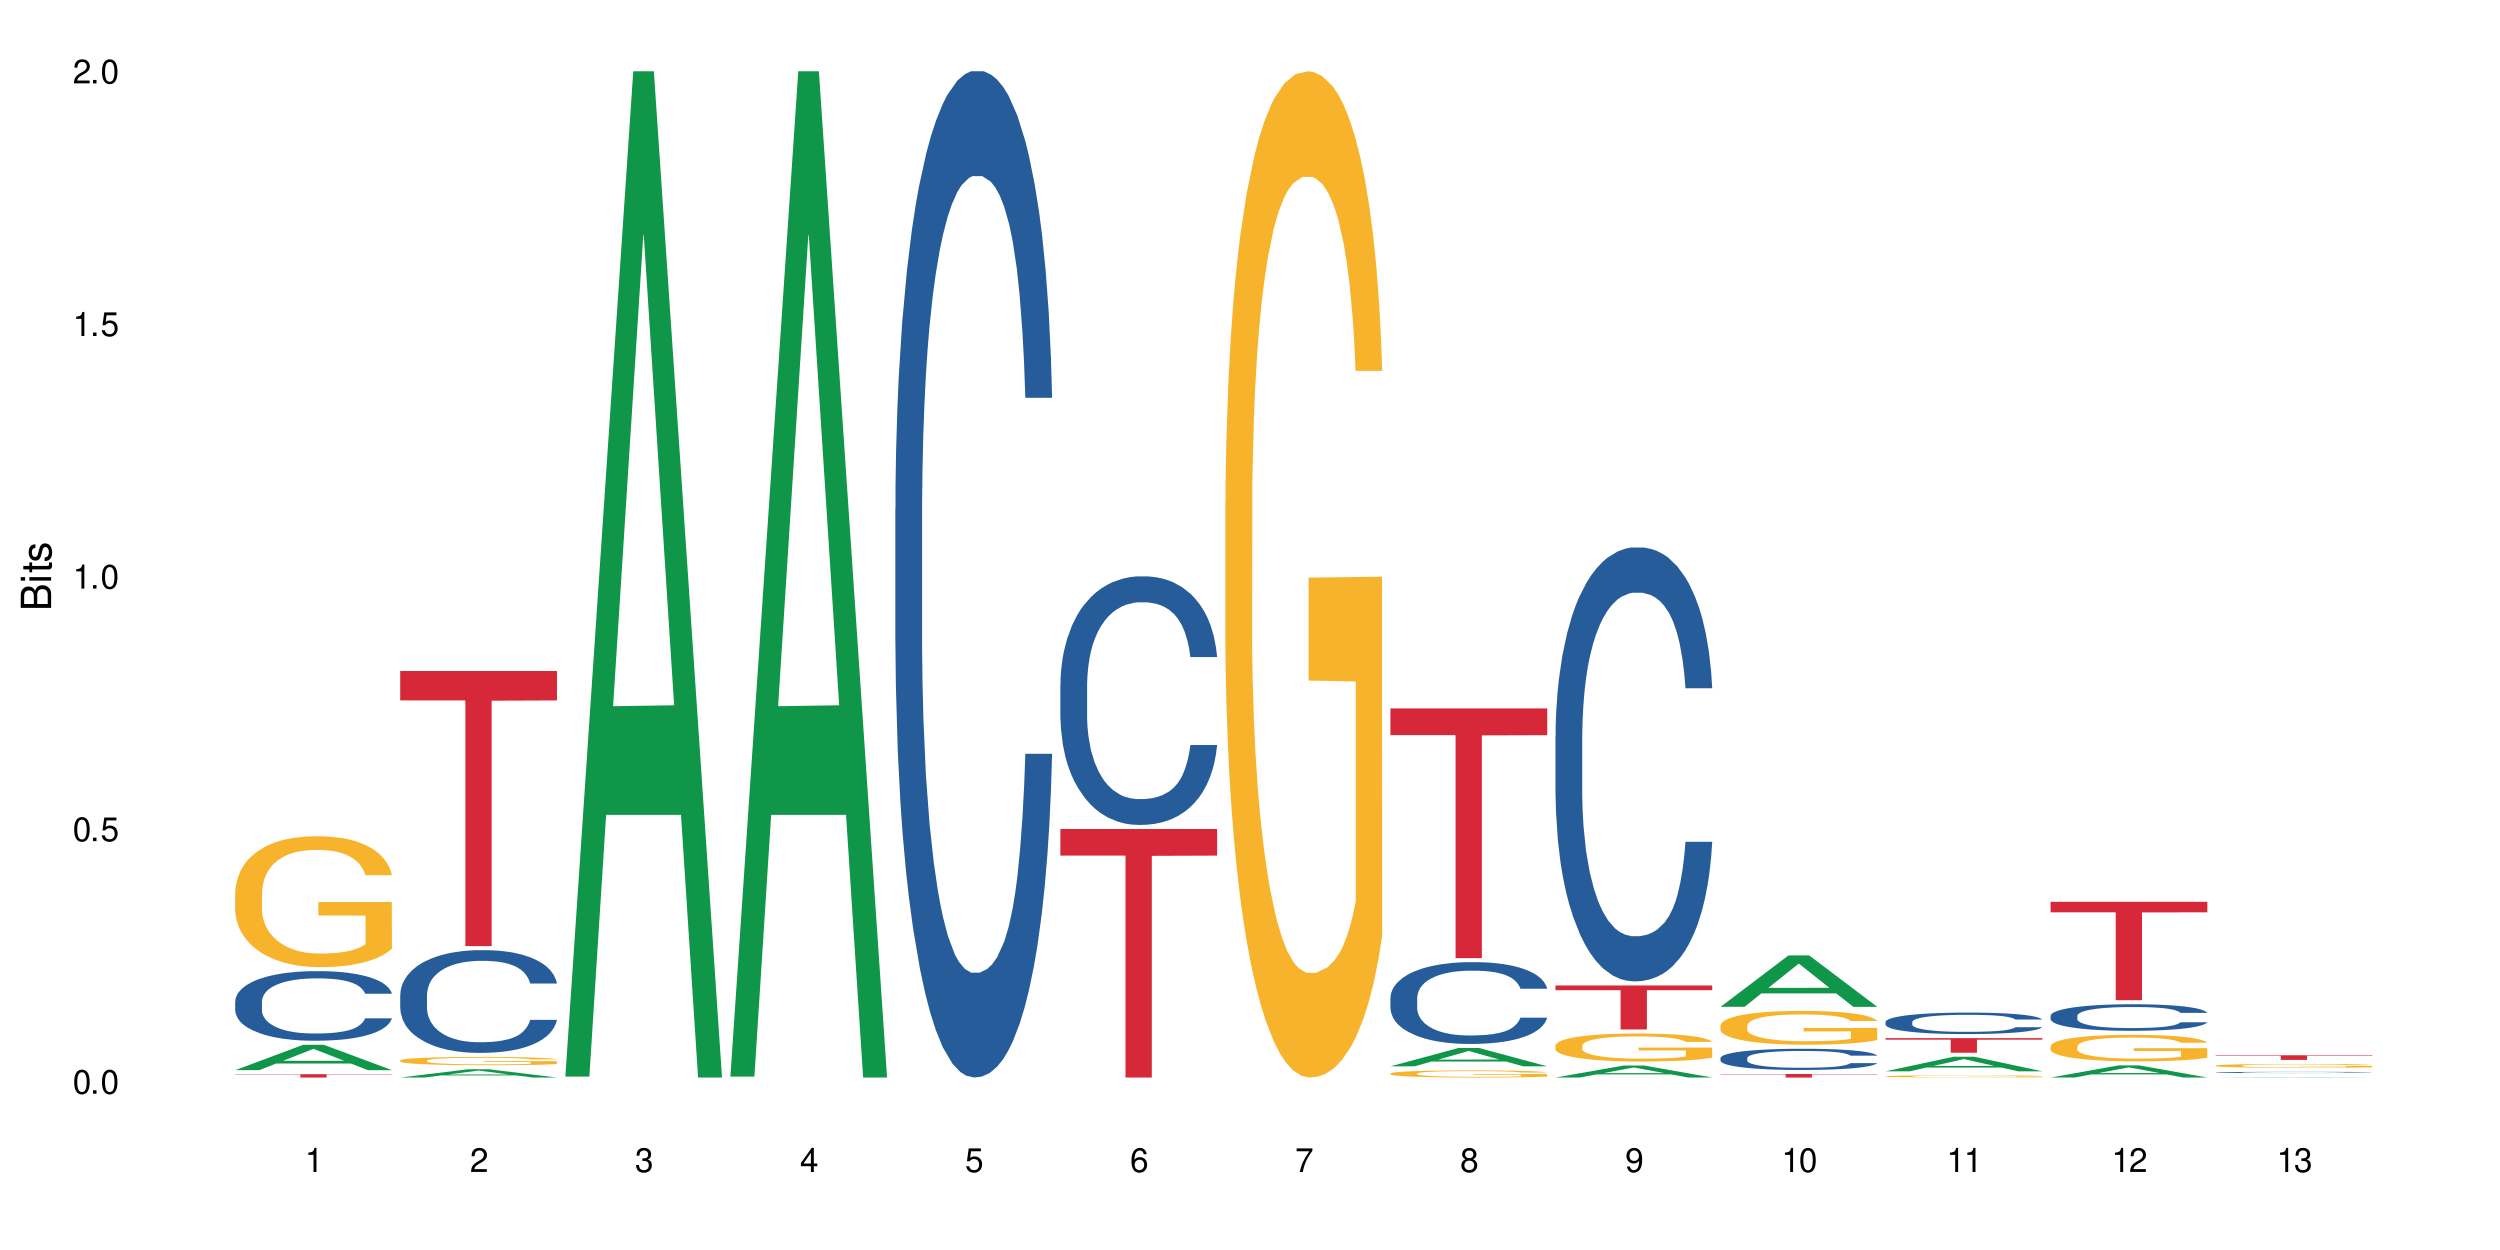 <?xml version="1.0" encoding="UTF-8"?>
<svg xmlns="http://www.w3.org/2000/svg" xmlns:xlink="http://www.w3.org/1999/xlink" width="720" height="360" viewBox="0 0 720 360">
<defs>
<g>
<g id="glyph-0-0">
</g>
<g id="glyph-0-1">
<path d="M 2.641 -6.938 C 2 -6.938 1.422 -6.656 1.078 -6.172 C 0.641 -5.562 0.406 -4.641 0.406 -3.359 C 0.406 -1.016 1.188 0.219 2.641 0.219 C 4.078 0.219 4.859 -1.016 4.859 -3.297 C 4.859 -4.641 4.656 -5.547 4.203 -6.172 C 3.844 -6.656 3.281 -6.938 2.641 -6.938 Z M 2.641 -6.188 C 3.547 -6.188 4 -5.25 4 -3.375 C 4 -1.406 3.562 -0.484 2.625 -0.484 C 1.734 -0.484 1.281 -1.438 1.281 -3.344 C 1.281 -5.25 1.734 -6.188 2.641 -6.188 Z M 2.641 -6.188 "/>
</g>
<g id="glyph-0-2">
<path d="M 1.828 -1 L 0.828 -1 L 0.828 0 L 1.828 0 Z M 1.828 -1 "/>
</g>
<g id="glyph-0-3">
<path d="M 4.562 -6.797 L 1.062 -6.797 L 0.547 -3.094 L 1.328 -3.094 C 1.719 -3.562 2.047 -3.734 2.578 -3.734 C 3.484 -3.734 4.062 -3.109 4.062 -2.094 C 4.062 -1.125 3.484 -0.531 2.578 -0.531 C 1.828 -0.531 1.375 -0.906 1.188 -1.672 L 0.328 -1.672 C 0.453 -1.109 0.547 -0.844 0.75 -0.594 C 1.125 -0.078 1.828 0.219 2.594 0.219 C 3.969 0.219 4.922 -0.781 4.922 -2.219 C 4.922 -3.562 4.031 -4.484 2.719 -4.484 C 2.25 -4.484 1.859 -4.359 1.469 -4.062 L 1.734 -5.969 L 4.562 -5.969 Z M 4.562 -6.797 "/>
</g>
<g id="glyph-0-4">
<path d="M 2.484 -4.938 L 2.484 0 L 3.328 0 L 3.328 -6.938 L 2.766 -6.938 C 2.469 -5.875 2.281 -5.734 0.984 -5.562 L 0.984 -4.938 Z M 2.484 -4.938 "/>
</g>
<g id="glyph-0-5">
<path d="M 4.859 -0.828 L 1.281 -0.828 C 1.359 -1.406 1.672 -1.781 2.5 -2.281 L 3.469 -2.828 C 4.406 -3.344 4.906 -4.062 4.906 -4.906 C 4.906 -5.484 4.672 -6.031 4.266 -6.406 C 3.859 -6.766 3.375 -6.938 2.719 -6.938 C 1.859 -6.938 1.219 -6.625 0.844 -6.031 C 0.609 -5.672 0.5 -5.234 0.484 -4.531 L 1.328 -4.531 C 1.359 -5.016 1.406 -5.281 1.531 -5.516 C 1.75 -5.938 2.188 -6.203 2.703 -6.203 C 3.469 -6.203 4.031 -5.641 4.031 -4.891 C 4.031 -4.344 3.719 -3.859 3.125 -3.516 L 2.234 -3 C 0.812 -2.172 0.406 -1.531 0.328 -0.016 L 4.859 -0.016 Z M 4.859 -0.828 "/>
</g>
<g id="glyph-0-6">
<path d="M 2.125 -3.188 L 2.578 -3.188 C 3.5 -3.188 3.984 -2.766 3.984 -1.922 C 3.984 -1.062 3.469 -0.531 2.594 -0.531 C 1.656 -0.531 1.203 -1 1.156 -2.016 L 0.312 -2.016 C 0.344 -1.453 0.438 -1.094 0.609 -0.781 C 0.953 -0.109 1.625 0.219 2.547 0.219 C 3.953 0.219 4.859 -0.625 4.859 -1.938 C 4.859 -2.828 4.516 -3.297 3.703 -3.594 C 4.344 -3.844 4.656 -4.328 4.656 -5.031 C 4.656 -6.219 3.875 -6.938 2.578 -6.938 C 1.203 -6.938 0.484 -6.172 0.453 -4.703 L 1.297 -4.703 C 1.312 -5.125 1.344 -5.359 1.453 -5.578 C 1.641 -5.969 2.062 -6.203 2.594 -6.203 C 3.344 -6.203 3.797 -5.75 3.797 -5 C 3.797 -4.516 3.609 -4.219 3.25 -4.047 C 3.016 -3.953 2.703 -3.922 2.125 -3.906 Z M 2.125 -3.188 "/>
</g>
<g id="glyph-0-7">
<path d="M 3.141 -1.672 L 3.141 0 L 3.984 0 L 3.984 -1.672 L 4.984 -1.672 L 4.984 -2.438 L 3.984 -2.438 L 3.984 -6.938 L 3.359 -6.938 L 0.266 -2.578 L 0.266 -1.672 Z M 3.141 -2.438 L 1 -2.438 L 3.141 -5.5 Z M 3.141 -2.438 "/>
</g>
<g id="glyph-0-8">
<path d="M 4.781 -5.125 C 4.609 -6.266 3.891 -6.938 2.844 -6.938 C 2.094 -6.938 1.422 -6.578 1.031 -5.953 C 0.594 -5.266 0.406 -4.422 0.406 -3.172 C 0.406 -2 0.578 -1.25 0.984 -0.641 C 1.359 -0.078 1.953 0.219 2.703 0.219 C 3.984 0.219 4.922 -0.75 4.922 -2.094 C 4.922 -3.375 4.062 -4.281 2.844 -4.281 C 2.172 -4.281 1.641 -4.031 1.281 -3.516 C 1.281 -5.234 1.828 -6.188 2.797 -6.188 C 3.391 -6.188 3.797 -5.797 3.938 -5.125 Z M 2.734 -3.531 C 3.547 -3.531 4.062 -2.953 4.062 -2.031 C 4.062 -1.156 3.484 -0.531 2.703 -0.531 C 1.922 -0.531 1.328 -1.188 1.328 -2.078 C 1.328 -2.938 1.906 -3.531 2.734 -3.531 Z M 2.734 -3.531 "/>
</g>
<g id="glyph-0-9">
<path d="M 4.984 -6.797 L 0.438 -6.797 L 0.438 -5.969 L 4.109 -5.969 C 2.5 -3.656 1.828 -2.234 1.328 0 L 2.219 0 C 2.594 -2.172 3.453 -4.047 4.984 -6.094 Z M 4.984 -6.797 "/>
</g>
<g id="glyph-0-10">
<path d="M 3.75 -3.656 C 4.469 -4.094 4.688 -4.438 4.688 -5.078 C 4.688 -6.172 3.844 -6.938 2.641 -6.938 C 1.438 -6.938 0.594 -6.172 0.594 -5.094 C 0.594 -4.438 0.812 -4.094 1.516 -3.656 C 0.734 -3.266 0.359 -2.703 0.359 -1.922 C 0.359 -0.656 1.281 0.219 2.641 0.219 C 3.984 0.219 4.922 -0.656 4.922 -1.922 C 4.922 -2.703 4.531 -3.266 3.75 -3.656 Z M 2.641 -6.188 C 3.359 -6.188 3.812 -5.75 3.812 -5.062 C 3.812 -4.406 3.344 -3.984 2.641 -3.984 C 1.922 -3.984 1.453 -4.406 1.453 -5.078 C 1.453 -5.75 1.922 -6.188 2.641 -6.188 Z M 2.641 -3.266 C 3.484 -3.266 4.062 -2.719 4.062 -1.906 C 4.062 -1.078 3.484 -0.531 2.625 -0.531 C 1.797 -0.531 1.219 -1.094 1.219 -1.906 C 1.219 -2.719 1.781 -3.266 2.641 -3.266 Z M 2.641 -3.266 "/>
</g>
<g id="glyph-0-11">
<path d="M 0.516 -1.578 C 0.672 -0.453 1.406 0.219 2.438 0.219 C 3.188 0.219 3.859 -0.141 4.266 -0.766 C 4.688 -1.453 4.891 -2.297 4.891 -3.547 C 4.891 -4.719 4.703 -5.453 4.312 -6.078 C 3.938 -6.641 3.344 -6.938 2.594 -6.938 C 1.297 -6.938 0.359 -5.969 0.359 -4.625 C 0.359 -3.344 1.234 -2.453 2.453 -2.453 C 3.094 -2.453 3.578 -2.672 4.016 -3.203 C 4 -1.484 3.469 -0.531 2.5 -0.531 C 1.906 -0.531 1.484 -0.906 1.359 -1.578 Z M 2.578 -6.203 C 3.375 -6.203 3.969 -5.531 3.969 -4.641 C 3.969 -3.797 3.391 -3.188 2.547 -3.188 C 1.734 -3.188 1.234 -3.766 1.234 -4.688 C 1.234 -5.562 1.797 -6.203 2.578 -6.203 Z M 2.578 -6.203 "/>
</g>
<g id="glyph-1-0">
</g>
<g id="glyph-1-1">
<path d="M 0 -0.953 L 0 -4.891 C 0 -5.719 -0.234 -6.344 -0.734 -6.797 C -1.188 -7.234 -1.812 -7.469 -2.5 -7.469 C -3.547 -7.469 -4.188 -7 -4.625 -5.875 C -4.984 -6.688 -5.625 -7.094 -6.531 -7.094 C -7.172 -7.094 -7.734 -6.859 -8.141 -6.391 C -8.562 -5.922 -8.75 -5.344 -8.75 -4.5 L -8.75 -0.953 Z M -4.984 -2.062 L -7.766 -2.062 L -7.766 -4.219 C -7.766 -4.844 -7.688 -5.203 -7.453 -5.5 C -7.219 -5.812 -6.859 -5.969 -6.375 -5.969 C -5.891 -5.969 -5.531 -5.812 -5.297 -5.5 C -5.062 -5.203 -4.984 -4.844 -4.984 -4.219 Z M -0.984 -2.062 L -4 -2.062 L -4 -4.781 C -4 -5.766 -3.438 -6.359 -2.484 -6.359 C -1.547 -6.359 -0.984 -5.766 -0.984 -4.781 Z M -0.984 -2.062 "/>
</g>
<g id="glyph-1-2">
<path d="M -6.281 -1.797 L -6.281 -0.797 L 0 -0.797 L 0 -1.797 Z M -8.75 -1.797 L -8.75 -0.797 L -7.484 -0.797 L -7.484 -1.797 Z M -8.75 -1.797 "/>
</g>
<g id="glyph-1-3">
<path d="M -6.281 -3.047 L -6.281 -2.016 L -8.016 -2.016 L -8.016 -1.016 L -6.281 -1.016 L -6.281 -0.172 L -5.469 -0.172 L -5.469 -1.016 L -0.719 -1.016 C -0.078 -1.016 0.281 -1.453 0.281 -2.234 C 0.281 -2.5 0.25 -2.719 0.188 -3.047 L -0.641 -3.047 C -0.609 -2.906 -0.594 -2.766 -0.594 -2.562 C -0.594 -2.141 -0.719 -2.016 -1.156 -2.016 L -5.469 -2.016 L -5.469 -3.047 Z M -6.281 -3.047 "/>
</g>
<g id="glyph-1-4">
<path d="M -4.531 -5.25 C -5.766 -5.25 -6.469 -4.422 -6.469 -2.969 C -6.469 -1.516 -5.719 -0.562 -4.547 -0.562 C -3.562 -0.562 -3.094 -1.062 -2.734 -2.562 L -2.516 -3.484 C -2.344 -4.188 -2.094 -4.469 -1.641 -4.469 C -1.047 -4.469 -0.641 -3.875 -0.641 -3 C -0.641 -2.453 -0.797 -2 -1.062 -1.75 C -1.25 -1.594 -1.422 -1.531 -1.875 -1.469 L -1.875 -0.406 C -0.422 -0.453 0.281 -1.266 0.281 -2.922 C 0.281 -4.5 -0.5 -5.516 -1.719 -5.516 C -2.656 -5.516 -3.172 -4.984 -3.469 -3.734 L -3.703 -2.766 C -3.891 -1.953 -4.156 -1.609 -4.594 -1.609 C -5.188 -1.609 -5.547 -2.125 -5.547 -2.938 C -5.547 -3.75 -5.203 -4.172 -4.531 -4.203 Z M -4.531 -5.25 "/>
</g>
</g>
</defs>
<rect x="-72" y="-36" width="864" height="432" fill="rgb(100%, 100%, 100%)" fill-opacity="1"/>
<path fill-rule="nonzero" fill="rgb(6.275%, 58.824%, 28.235%)" fill-opacity="1" d="M 67.73 308.207 L 67.777 308.199 L 87.316 300.898 L 93.25 300.898 L 112.883 308.211 L 105.984 308.211 L 101.066 306.305 L 79.5 306.305 L 74.676 308.207 L 67.73 308.207 L 81.574 305.512 L 99.086 305.508 L 90.355 302.094 L 90.258 302.086 L 90.164 302.105 L 81.527 305.508 L 81.574 305.512 Z M 67.73 308.207 "/>
<path fill-rule="nonzero" fill="rgb(14.51%, 36.078%, 60%)" fill-opacity="1" d="M 67.73 288.414 L 67.785 288.398 L 67.785 287.957 L 67.953 287.262 L 68.336 286.383 L 68.723 285.777 L 69.715 284.699 L 71.09 283.652 L 72.523 282.848 L 73.566 282.371 L 74.504 282.004 L 76.652 281.328 L 78.027 280.98 L 79.516 280.668 L 81.332 280.359 L 82.652 280.176 L 85.629 279.883 L 87.828 279.754 L 89.535 279.699 L 93.227 279.699 L 95.43 279.77 L 97.027 279.863 L 98.789 280.008 L 100.273 280.176 L 102.863 280.578 L 105.176 281.09 L 106.223 281.383 L 107.875 281.949 L 109.141 282.5 L 110.02 282.977 L 111.012 283.652 L 111.895 284.477 L 112.555 285.41 L 112.883 286.199 L 105.176 286.199 L 104.789 285.469 L 104.348 284.898 L 103.523 284.148 L 102.699 283.617 L 101.543 283.086 L 100.496 282.738 L 99.062 282.391 L 97.797 282.172 L 96.477 282.004 L 95.207 281.895 L 92.785 281.785 L 89.977 281.785 L 88.93 281.824 L 86.785 281.969 L 85.629 282.098 L 83.977 282.355 L 82.82 282.59 L 81.441 282.957 L 80.508 283.27 L 79.352 283.746 L 78.523 284.168 L 77.586 284.77 L 77.035 285.23 L 76.543 285.742 L 76.102 286.348 L 75.77 286.988 L 75.551 287.664 L 75.441 288.324 L 75.441 291.164 L 75.551 291.82 L 75.824 292.59 L 76.543 293.707 L 77.586 294.68 L 78.801 295.449 L 79.957 295.996 L 80.617 296.254 L 81.496 296.547 L 82.875 296.914 L 84.855 297.277 L 86.012 297.426 L 87.773 297.57 L 89.594 297.645 L 92.016 297.645 L 94.164 297.57 L 95.594 297.48 L 97.082 297.336 L 99.117 297.023 L 100.383 296.73 L 101.484 296.383 L 102.312 296.035 L 102.863 295.742 L 103.688 295.172 L 104.348 294.551 L 104.844 293.91 L 105.176 293.285 L 112.883 293.285 L 112.555 294.02 L 112.059 294.734 L 111.562 295.266 L 110.793 295.906 L 109.91 296.473 L 108.645 297.113 L 107.598 297.535 L 106.223 297.992 L 104.957 298.34 L 103.578 298.652 L 101.543 299.02 L 100.219 299.203 L 98.789 299.367 L 97.082 299.512 L 94.934 299.641 L 92.621 299.715 L 90.473 299.734 L 88.16 299.695 L 86.453 299.625 L 84.195 299.457 L 81.387 299.129 L 79.352 298.781 L 77.754 298.434 L 76.375 298.066 L 74.836 297.57 L 72.852 296.766 L 71.641 296.145 L 70.816 295.629 L 69.879 294.918 L 69.219 294.277 L 68.445 293.25 L 67.895 291.949 L 67.73 290.941 Z M 67.73 288.414 "/>
<path fill-rule="nonzero" fill="rgb(96.863%, 70.196%, 16.863%)" fill-opacity="1" d="M 67.73 256.98 L 67.785 256.945 L 67.785 256.258 L 68.008 254.707 L 68.559 252.574 L 69.273 250.816 L 70.043 249.441 L 70.539 248.719 L 71.367 247.684 L 72.082 246.93 L 73.898 245.379 L 76.211 243.934 L 77.477 243.312 L 78.91 242.727 L 80.945 242.074 L 81.883 241.832 L 84.746 241.281 L 87.996 240.938 L 91.574 240.832 L 93.227 240.867 L 95.484 241.008 L 98.566 241.383 L 100.328 241.73 L 101.707 242.074 L 103.137 242.52 L 104.898 243.211 L 106.551 244.035 L 107.875 244.863 L 109.195 245.895 L 110.297 246.996 L 111.234 248.203 L 112.059 249.648 L 112.555 250.852 L 112.883 252.059 L 105.23 252.059 L 104.789 250.852 L 104.293 249.922 L 103.469 248.785 L 102.641 247.961 L 101.816 247.305 L 100.273 246.41 L 98.953 245.859 L 97.301 245.379 L 95.703 245.07 L 93.887 244.863 L 92.785 244.793 L 89.867 244.793 L 87.223 245.035 L 85.684 245.309 L 84.582 245.586 L 83.039 246.102 L 82.102 246.516 L 81.551 246.789 L 79.902 247.855 L 78.801 248.82 L 78.195 249.477 L 77.422 250.508 L 76.871 251.438 L 76.266 252.816 L 75.938 253.848 L 75.496 256.188 L 75.441 262.387 L 75.605 263.695 L 75.938 265.105 L 76.375 266.348 L 77.035 267.656 L 77.699 268.652 L 78.855 269.996 L 79.844 270.891 L 80.617 271.477 L 82.102 272.406 L 82.707 272.715 L 84.141 273.336 L 85.629 273.816 L 87.445 274.23 L 88.82 274.438 L 91.023 274.609 L 93.832 274.609 L 97.137 274.402 L 99.227 274.129 L 100.66 273.852 L 101.598 273.609 L 102.754 273.23 L 103.578 272.887 L 104.348 272.508 L 105.285 271.922 L 105.285 263.695 L 91.684 263.66 L 91.684 259.805 L 112.828 259.77 L 112.883 273.23 L 111.727 274.16 L 110.297 275.059 L 108.918 275.746 L 107.488 276.332 L 105.449 276.984 L 103.797 277.398 L 101.266 277.879 L 98.953 278.191 L 96.531 278.398 L 94.383 278.5 L 91.852 278.535 L 89.594 278.465 L 87.168 278.258 L 85.242 277.984 L 83.48 277.641 L 81.719 277.191 L 79.516 276.469 L 78.082 275.883 L 76.598 275.16 L 75.109 274.301 L 73.789 273.371 L 72.906 272.648 L 72.027 271.82 L 71.09 270.789 L 70.207 269.617 L 69.547 268.551 L 68.941 267.344 L 68.5 266.207 L 68.062 264.66 L 67.84 263.418 L 67.73 262.352 Z M 67.73 256.98 "/>
<path fill-rule="nonzero" fill="rgb(83.922%, 15.686%, 22.353%)" fill-opacity="1" d="M 67.73 309.375 L 112.883 309.375 L 112.883 309.48 L 94.066 309.48 L 94.066 310.332 L 86.496 310.332 L 86.496 309.48 L 67.73 309.48 Z M 67.73 309.375 "/>
<path fill-rule="nonzero" fill="rgb(6.275%, 58.824%, 28.235%)" fill-opacity="1" d="M 115.262 310.332 L 115.309 310.328 L 134.848 307.949 L 140.781 307.949 L 160.414 310.332 L 153.516 310.332 L 148.598 309.711 L 127.031 309.711 L 122.207 310.332 L 115.262 310.332 L 129.105 309.453 L 146.617 309.449 L 137.887 308.34 L 137.789 308.336 L 137.691 308.344 L 129.059 309.449 L 129.105 309.453 Z M 115.262 310.332 "/>
<path fill-rule="nonzero" fill="rgb(14.51%, 36.078%, 60%)" fill-opacity="1" d="M 115.262 286.527 L 115.316 286.5 L 115.316 285.852 L 115.48 284.824 L 115.867 283.523 L 116.254 282.633 L 117.242 281.035 L 118.621 279.496 L 120.051 278.305 L 121.098 277.602 L 122.035 277.062 L 124.184 276.062 L 125.559 275.547 L 127.047 275.09 L 128.863 274.629 L 130.184 274.359 L 133.156 273.926 L 135.359 273.734 L 137.066 273.656 L 140.758 273.656 L 142.961 273.762 L 144.555 273.898 L 146.316 274.113 L 147.805 274.359 L 150.395 274.953 L 152.707 275.711 L 153.75 276.141 L 155.402 276.98 L 156.672 277.793 L 157.551 278.496 L 158.543 279.496 L 159.422 280.711 L 160.086 282.09 L 160.414 283.254 L 152.707 283.254 L 152.32 282.172 L 151.879 281.336 L 151.055 280.227 L 150.227 279.441 L 149.07 278.656 L 148.023 278.145 L 146.594 277.629 L 145.328 277.305 L 144.004 277.062 L 142.738 276.898 L 140.316 276.738 L 137.508 276.738 L 136.461 276.793 L 134.312 277.008 L 133.156 277.195 L 131.504 277.574 L 130.348 277.926 L 128.973 278.469 L 128.035 278.926 L 126.879 279.629 L 126.055 280.254 L 125.117 281.145 L 124.566 281.82 L 124.07 282.578 L 123.633 283.469 L 123.301 284.418 L 123.082 285.418 L 122.969 286.391 L 122.969 290.582 L 123.082 291.555 L 123.355 292.691 L 124.07 294.34 L 125.117 295.773 L 126.328 296.91 L 127.484 297.723 L 128.145 298.098 L 129.027 298.531 L 130.402 299.074 L 132.387 299.613 L 133.543 299.828 L 135.305 300.047 L 137.121 300.156 L 139.547 300.156 L 141.691 300.047 L 143.125 299.91 L 144.609 299.695 L 146.648 299.234 L 147.914 298.801 L 149.016 298.289 L 149.844 297.773 L 150.395 297.344 L 151.219 296.504 L 151.879 295.586 L 152.375 294.637 L 152.707 293.719 L 160.414 293.719 L 160.086 294.801 L 159.59 295.855 L 159.094 296.641 L 158.324 297.586 L 157.441 298.426 L 156.176 299.371 L 155.129 299.992 L 153.75 300.668 L 152.484 301.184 L 151.109 301.641 L 149.07 302.184 L 147.75 302.453 L 146.316 302.695 L 144.609 302.914 L 142.465 303.102 L 140.152 303.211 L 138.004 303.238 L 135.691 303.184 L 133.984 303.074 L 131.727 302.832 L 128.918 302.344 L 126.879 301.832 L 125.281 301.316 L 123.906 300.777 L 122.363 300.047 L 120.383 298.855 L 119.172 297.938 L 118.344 297.18 L 117.41 296.125 L 116.746 295.18 L 115.977 293.664 L 115.426 291.746 L 115.262 290.258 Z M 115.262 286.527 "/>
<path fill-rule="nonzero" fill="rgb(96.863%, 70.196%, 16.863%)" fill-opacity="1" d="M 115.262 305.422 L 115.316 305.418 L 115.316 305.375 L 115.535 305.277 L 116.086 305.145 L 116.805 305.031 L 117.574 304.945 L 118.07 304.898 L 118.895 304.836 L 119.609 304.785 L 121.43 304.688 L 123.742 304.598 L 125.008 304.559 L 126.438 304.52 L 128.477 304.48 L 129.414 304.465 L 132.277 304.43 L 135.523 304.406 L 139.105 304.402 L 140.758 304.402 L 143.016 304.41 L 146.098 304.438 L 147.859 304.457 L 149.238 304.48 L 150.668 304.508 L 152.43 304.551 L 154.082 304.602 L 155.402 304.656 L 156.727 304.723 L 157.828 304.789 L 158.762 304.867 L 159.59 304.957 L 160.086 305.035 L 160.414 305.109 L 152.762 305.109 L 152.32 305.035 L 151.824 304.977 L 151 304.902 L 150.172 304.852 L 149.348 304.809 L 147.805 304.754 L 146.484 304.719 L 144.832 304.688 L 143.234 304.668 L 141.418 304.656 L 140.316 304.652 L 137.398 304.652 L 134.754 304.668 L 133.211 304.684 L 132.109 304.703 L 130.57 304.734 L 129.633 304.762 L 129.082 304.777 L 127.43 304.844 L 126.328 304.906 L 125.723 304.949 L 124.953 305.012 L 124.402 305.07 L 123.797 305.16 L 123.465 305.223 L 123.023 305.371 L 122.969 305.766 L 123.137 305.848 L 123.465 305.938 L 123.906 306.016 L 124.566 306.098 L 125.227 306.16 L 126.383 306.246 L 127.375 306.301 L 128.145 306.34 L 129.633 306.398 L 130.238 306.418 L 131.672 306.457 L 133.156 306.488 L 134.973 306.512 L 136.352 306.527 L 138.555 306.535 L 141.363 306.535 L 144.668 306.523 L 146.758 306.508 L 148.191 306.488 L 149.125 306.473 L 150.281 306.449 L 151.109 306.43 L 151.879 306.402 L 152.816 306.367 L 152.816 305.848 L 139.215 305.844 L 139.215 305.602 L 160.359 305.598 L 160.414 306.449 L 159.258 306.508 L 157.828 306.566 L 156.449 306.609 L 155.02 306.645 L 152.98 306.688 L 151.328 306.715 L 148.797 306.742 L 146.484 306.762 L 144.059 306.777 L 141.914 306.781 L 139.379 306.785 L 137.121 306.781 L 134.699 306.766 L 132.773 306.75 L 131.012 306.727 L 129.246 306.699 L 127.047 306.652 L 125.613 306.617 L 124.125 306.57 L 122.641 306.516 L 121.316 306.457 L 120.438 306.414 L 119.555 306.359 L 118.621 306.297 L 117.738 306.223 L 117.078 306.152 L 116.473 306.078 L 116.031 306.004 L 115.59 305.906 L 115.371 305.828 L 115.262 305.762 Z M 115.262 305.422 "/>
<path fill-rule="nonzero" fill="rgb(83.922%, 15.686%, 22.353%)" fill-opacity="1" d="M 115.262 193.242 L 160.414 193.242 L 160.414 201.723 L 141.598 201.801 L 141.598 272.492 L 134.023 272.492 L 134.023 201.875 L 133.914 201.723 L 115.262 201.723 Z M 115.262 193.242 "/>
<path fill-rule="nonzero" fill="rgb(6.275%, 58.824%, 28.235%)" fill-opacity="1" d="M 162.793 310.059 L 162.84 309.789 L 182.379 20.527 L 188.312 20.527 L 207.945 310.332 L 201.047 310.332 L 196.125 234.684 L 174.562 234.684 L 169.738 310.059 L 162.793 310.059 L 176.637 203.391 L 194.148 203.117 L 185.418 67.875 L 185.32 67.602 L 185.223 68.418 L 176.59 203.117 L 176.637 203.391 Z M 162.793 310.059 "/>
<path fill-rule="nonzero" fill="rgb(6.275%, 58.824%, 28.235%)" fill-opacity="1" d="M 210.32 310.059 L 210.371 309.789 L 229.906 20.527 L 235.84 20.527 L 255.477 310.332 L 248.578 310.332 L 243.656 234.684 L 222.094 234.684 L 217.27 310.059 L 210.32 310.059 L 224.168 203.391 L 241.68 203.117 L 232.945 67.875 L 232.852 67.602 L 232.754 68.418 L 224.117 203.117 L 224.168 203.391 Z M 210.32 310.059 "/>
<path fill-rule="nonzero" fill="rgb(14.51%, 36.078%, 60%)" fill-opacity="1" d="M 257.852 146.621 L 257.906 146.355 L 257.906 140 L 258.07 129.934 L 258.457 117.215 L 258.844 108.477 L 259.832 92.844 L 261.211 77.746 L 262.641 66.09 L 263.688 59.203 L 264.625 53.902 L 266.773 44.102 L 268.148 39.07 L 269.637 34.566 L 271.453 30.062 L 272.773 27.414 L 275.746 23.176 L 277.949 21.32 L 279.656 20.527 L 283.348 20.527 L 285.551 21.586 L 287.145 22.91 L 288.91 25.031 L 290.395 27.414 L 292.984 33.242 L 295.297 40.66 L 296.344 44.898 L 297.996 53.109 L 299.262 61.055 L 300.141 67.945 L 301.133 77.746 L 302.016 89.668 L 302.676 103.176 L 303.004 114.566 L 295.297 114.566 L 294.91 103.973 L 294.469 95.758 L 293.645 84.898 L 292.816 77.215 L 291.66 69.535 L 290.617 64.5 L 289.184 59.469 L 287.918 56.289 L 286.598 53.902 L 285.328 52.316 L 282.906 50.727 L 280.098 50.727 L 279.051 51.254 L 276.902 53.375 L 275.746 55.23 L 274.098 58.938 L 272.941 62.383 L 271.562 67.68 L 270.625 72.184 L 269.469 79.07 L 268.645 85.164 L 267.707 93.906 L 267.156 100.527 L 266.66 107.945 L 266.223 116.688 L 265.891 125.957 L 265.672 135.762 L 265.562 145.297 L 265.562 186.355 L 265.672 195.895 L 265.945 207.02 L 266.66 223.18 L 267.707 237.219 L 268.918 248.344 L 270.074 256.293 L 270.738 260 L 271.617 264.238 L 272.996 269.535 L 274.977 274.836 L 276.133 276.953 L 277.895 279.074 L 279.711 280.133 L 282.137 280.133 L 284.281 279.074 L 285.715 277.75 L 287.203 275.629 L 289.238 271.125 L 290.504 266.887 L 291.605 261.855 L 292.434 256.82 L 292.984 252.582 L 293.809 244.371 L 294.469 235.363 L 294.965 226.094 L 295.297 217.086 L 303.004 217.086 L 302.676 227.684 L 302.18 238.012 L 301.684 245.695 L 300.914 254.969 L 300.031 263.18 L 298.766 272.449 L 297.719 278.543 L 296.344 285.168 L 295.074 290.199 L 293.699 294.703 L 291.66 300 L 290.34 302.648 L 288.91 305.035 L 287.203 307.152 L 285.055 309.008 L 282.742 310.066 L 280.594 310.332 L 278.281 309.801 L 276.574 308.742 L 274.316 306.359 L 271.508 301.59 L 269.469 296.559 L 267.875 291.523 L 266.496 286.227 L 264.953 279.074 L 262.973 267.418 L 261.762 258.41 L 260.934 250.992 L 260 240.664 L 259.34 231.391 L 258.566 216.555 L 258.016 197.746 L 257.852 183.18 Z M 257.852 146.621 "/>
<path fill-rule="nonzero" fill="rgb(14.51%, 36.078%, 60%)" fill-opacity="1" d="M 305.383 197.156 L 305.438 197.09 L 305.438 195.52 L 305.602 193.031 L 305.988 189.891 L 306.371 187.734 L 307.363 183.875 L 308.742 180.145 L 310.172 177.266 L 311.219 175.562 L 312.156 174.254 L 314.301 171.836 L 315.68 170.59 L 317.164 169.48 L 318.984 168.367 L 320.305 167.711 L 323.277 166.664 L 325.48 166.207 L 327.188 166.012 L 330.879 166.012 L 333.078 166.273 L 334.676 166.602 L 336.438 167.125 L 337.926 167.711 L 340.512 169.152 L 342.828 170.984 L 343.871 172.031 L 345.523 174.059 L 346.789 176.023 L 347.672 177.723 L 348.664 180.145 L 349.543 183.09 L 350.203 186.426 L 350.535 189.238 L 342.828 189.238 L 342.441 186.621 L 342 184.594 L 341.176 181.91 L 340.348 180.012 L 339.191 178.117 L 338.145 176.871 L 336.715 175.629 L 335.449 174.844 L 334.125 174.254 L 332.859 173.863 L 330.438 173.469 L 327.629 173.469 L 326.582 173.602 L 324.434 174.125 L 323.277 174.582 L 321.625 175.5 L 320.469 176.348 L 319.094 177.656 L 318.156 178.77 L 317 180.473 L 316.176 181.977 L 315.238 184.137 L 314.688 185.77 L 314.191 187.602 L 313.75 189.762 L 313.422 192.051 L 313.199 194.473 L 313.09 196.828 L 313.09 206.969 L 313.199 209.324 L 313.477 212.074 L 314.191 216.062 L 315.238 219.531 L 316.449 222.281 L 317.605 224.242 L 318.266 225.16 L 319.148 226.207 L 320.523 227.516 L 322.508 228.824 L 323.664 229.348 L 325.426 229.871 L 327.242 230.133 L 329.664 230.133 L 331.812 229.871 L 333.246 229.543 L 334.73 229.02 L 336.77 227.906 L 338.035 226.859 L 339.137 225.617 L 339.961 224.375 L 340.512 223.328 L 341.34 221.297 L 342 219.074 L 342.496 216.785 L 342.828 214.559 L 350.535 214.559 L 350.203 217.176 L 349.711 219.727 L 349.215 221.625 L 348.441 223.914 L 347.562 225.945 L 346.297 228.234 L 345.25 229.738 L 343.871 231.375 L 342.605 232.617 L 341.23 233.73 L 339.191 235.039 L 337.871 235.691 L 336.438 236.281 L 334.73 236.805 L 332.586 237.262 L 330.27 237.523 L 328.125 237.59 L 325.812 237.461 L 324.105 237.199 L 321.848 236.609 L 319.039 235.43 L 317 234.188 L 315.402 232.945 L 314.027 231.637 L 312.484 229.871 L 310.504 226.992 L 309.293 224.766 L 308.465 222.934 L 307.531 220.383 L 306.867 218.094 L 306.098 214.43 L 305.547 209.781 L 305.383 206.184 Z M 305.383 197.156 "/>
<path fill-rule="nonzero" fill="rgb(83.922%, 15.686%, 22.353%)" fill-opacity="1" d="M 305.383 238.754 L 350.535 238.754 L 350.535 246.414 L 331.719 246.484 L 331.719 310.332 L 324.145 310.332 L 324.145 246.551 L 324.035 246.414 L 305.383 246.414 Z M 305.383 238.754 "/>
<path fill-rule="nonzero" fill="rgb(96.863%, 70.196%, 16.863%)" fill-opacity="1" d="M 352.91 144.652 L 352.969 144.387 L 352.969 139.094 L 353.188 127.184 L 353.738 110.777 L 354.453 97.277 L 355.227 86.691 L 355.719 81.133 L 356.547 73.195 L 357.262 67.371 L 359.078 55.461 L 361.391 44.348 L 362.66 39.582 L 364.09 35.082 L 366.129 30.055 L 367.062 28.203 L 369.926 23.965 L 373.176 21.32 L 376.754 20.527 L 378.406 20.789 L 380.664 21.848 L 383.75 24.762 L 385.512 27.406 L 386.887 30.055 L 388.32 33.496 L 390.082 38.789 L 391.734 45.141 L 393.055 51.492 L 394.375 59.43 L 395.477 67.902 L 396.414 77.164 L 397.238 88.281 L 397.734 97.543 L 398.066 106.805 L 390.41 106.805 L 389.973 97.543 L 389.477 90.398 L 388.648 81.664 L 387.824 75.312 L 386.996 70.281 L 385.457 63.402 L 384.133 59.168 L 382.48 55.461 L 380.887 53.078 L 379.066 51.492 L 377.965 50.961 L 375.047 50.961 L 372.406 52.816 L 370.863 54.934 L 369.762 57.051 L 368.219 61.02 L 367.285 64.195 L 366.734 66.312 L 365.082 74.516 L 363.98 81.93 L 363.375 86.957 L 362.602 94.898 L 362.055 102.043 L 361.445 112.629 L 361.117 120.57 L 360.676 138.566 L 360.621 186.207 L 360.785 196.262 L 361.117 207.113 L 361.559 216.641 L 362.219 226.699 L 362.879 234.375 L 364.035 244.695 L 365.027 251.578 L 365.797 256.078 L 367.285 263.223 L 367.891 265.605 L 369.32 270.367 L 370.809 274.074 L 372.625 277.25 L 374.004 278.836 L 376.203 280.16 L 379.012 280.16 L 382.316 278.574 L 384.41 276.457 L 385.84 274.34 L 386.777 272.484 L 387.934 269.574 L 388.758 266.926 L 389.531 264.016 L 390.465 259.516 L 390.465 196.262 L 376.867 195.996 L 376.867 166.355 L 398.012 166.09 L 398.066 269.574 L 396.91 276.719 L 395.477 283.602 L 394.102 288.895 L 392.668 293.395 L 390.633 298.422 L 388.98 301.598 L 386.445 305.305 L 384.133 307.688 L 381.711 309.273 L 379.562 310.066 L 377.031 310.332 L 374.773 309.805 L 372.352 308.215 L 370.422 306.098 L 368.66 303.453 L 366.898 300.012 L 364.695 294.453 L 363.266 289.953 L 361.777 284.395 L 360.289 277.777 L 358.969 270.633 L 358.09 265.074 L 357.207 258.723 L 356.27 250.781 L 355.391 241.785 L 354.73 233.578 L 354.125 224.316 L 353.684 215.582 L 353.242 203.672 L 353.023 194.145 L 352.91 185.941 Z M 352.91 144.652 "/>
<path fill-rule="nonzero" fill="rgb(6.275%, 58.824%, 28.235%)" fill-opacity="1" d="M 400.441 307.102 L 400.492 307.098 L 420.027 301.824 L 425.961 301.824 L 445.598 307.109 L 438.699 307.109 L 433.777 305.73 L 412.215 305.73 L 407.391 307.102 L 400.441 307.102 L 414.289 305.16 L 431.801 305.152 L 423.066 302.688 L 422.973 302.684 L 422.875 302.699 L 414.238 305.152 L 414.289 305.16 Z M 400.441 307.102 "/>
<path fill-rule="nonzero" fill="rgb(14.51%, 36.078%, 60%)" fill-opacity="1" d="M 400.441 287.355 L 400.496 287.332 L 400.496 286.816 L 400.664 286 L 401.047 284.965 L 401.434 284.254 L 402.426 282.984 L 403.801 281.758 L 405.234 280.809 L 406.277 280.25 L 407.215 279.82 L 409.363 279.023 L 410.738 278.613 L 412.227 278.246 L 414.043 277.883 L 415.363 277.668 L 418.34 277.32 L 420.539 277.172 L 422.246 277.105 L 425.938 277.105 L 428.141 277.191 L 429.738 277.301 L 431.5 277.473 L 432.984 277.668 L 435.574 278.141 L 437.887 278.742 L 438.934 279.086 L 440.586 279.754 L 441.852 280.402 L 442.73 280.961 L 443.723 281.758 L 444.605 282.727 L 445.266 283.824 L 445.598 284.75 L 437.887 284.75 L 437.5 283.887 L 437.062 283.223 L 436.234 282.34 L 435.41 281.715 L 434.254 281.09 L 433.207 280.68 L 431.773 280.273 L 430.508 280.012 L 429.188 279.82 L 427.918 279.691 L 425.496 279.562 L 422.688 279.562 L 421.641 279.605 L 419.496 279.777 L 418.34 279.926 L 416.688 280.23 L 415.531 280.508 L 414.152 280.938 L 413.219 281.305 L 412.062 281.863 L 411.234 282.359 L 410.301 283.07 L 409.75 283.609 L 409.254 284.211 L 408.812 284.922 L 408.48 285.676 L 408.262 286.473 L 408.152 287.246 L 408.152 290.586 L 408.262 291.359 L 408.535 292.266 L 409.254 293.578 L 410.301 294.719 L 411.512 295.621 L 412.668 296.27 L 413.328 296.57 L 414.207 296.914 L 415.586 297.344 L 417.566 297.773 L 418.723 297.949 L 420.484 298.121 L 422.305 298.207 L 424.727 298.207 L 426.875 298.121 L 428.305 298.012 L 429.793 297.84 L 431.828 297.473 L 433.098 297.129 L 434.195 296.719 L 435.023 296.312 L 435.574 295.969 L 436.398 295.301 L 437.062 294.566 L 437.555 293.812 L 437.887 293.082 L 445.598 293.082 L 445.266 293.941 L 444.77 294.781 L 444.273 295.406 L 443.504 296.16 L 442.621 296.828 L 441.355 297.582 L 440.309 298.078 L 438.934 298.613 L 437.668 299.023 L 436.289 299.391 L 434.254 299.82 L 432.93 300.035 L 431.5 300.23 L 429.793 300.402 L 427.645 300.551 L 425.332 300.641 L 423.184 300.66 L 420.871 300.617 L 419.164 300.531 L 416.906 300.336 L 414.098 299.949 L 412.062 299.539 L 410.465 299.133 L 409.086 298.699 L 407.547 298.121 L 405.562 297.172 L 404.352 296.441 L 403.527 295.836 L 402.59 294.996 L 401.93 294.246 L 401.156 293.039 L 400.605 291.512 L 400.441 290.324 Z M 400.441 287.355 "/>
<path fill-rule="nonzero" fill="rgb(96.863%, 70.196%, 16.863%)" fill-opacity="1" d="M 400.441 309.156 L 400.496 309.152 L 400.496 309.113 L 400.719 309.031 L 401.27 308.914 L 401.984 308.816 L 402.754 308.742 L 403.25 308.703 L 404.078 308.648 L 404.793 308.605 L 406.609 308.52 L 408.922 308.441 L 410.188 308.406 L 411.621 308.375 L 413.656 308.34 L 414.594 308.328 L 417.457 308.297 L 420.707 308.277 L 424.285 308.273 L 425.938 308.273 L 428.195 308.281 L 431.277 308.301 L 433.039 308.32 L 434.418 308.34 L 435.848 308.363 L 437.609 308.402 L 439.262 308.445 L 440.586 308.492 L 441.906 308.551 L 443.008 308.609 L 443.945 308.676 L 444.77 308.754 L 445.266 308.82 L 445.598 308.887 L 437.941 308.887 L 437.5 308.82 L 437.004 308.77 L 436.18 308.707 L 435.355 308.66 L 434.527 308.625 L 432.984 308.578 L 431.664 308.547 L 430.012 308.52 L 428.414 308.504 L 426.598 308.492 L 425.496 308.488 L 422.578 308.488 L 419.934 308.5 L 418.395 308.516 L 417.293 308.531 L 415.75 308.559 L 414.812 308.582 L 414.262 308.598 L 412.613 308.656 L 411.512 308.707 L 410.906 308.746 L 410.133 308.801 L 409.582 308.852 L 408.977 308.926 L 408.648 308.984 L 408.207 309.113 L 408.152 309.449 L 408.316 309.523 L 408.648 309.598 L 409.086 309.668 L 409.75 309.738 L 410.41 309.793 L 411.566 309.867 L 412.555 309.914 L 413.328 309.945 L 414.812 309.996 L 415.422 310.016 L 416.852 310.047 L 418.34 310.074 L 420.156 310.098 L 421.531 310.109 L 423.734 310.117 L 426.543 310.117 L 429.848 310.105 L 431.941 310.09 L 433.371 310.078 L 434.309 310.062 L 435.465 310.043 L 436.289 310.023 L 437.062 310.004 L 437.996 309.973 L 437.996 309.523 L 424.395 309.52 L 424.395 309.309 L 445.539 309.309 L 445.598 310.043 L 444.438 310.094 L 443.008 310.141 L 441.633 310.18 L 440.199 310.211 L 438.16 310.246 L 436.512 310.27 L 433.977 310.297 L 431.664 310.312 L 429.242 310.324 L 427.094 310.332 L 424.562 310.332 L 422.305 310.328 L 419.879 310.316 L 417.953 310.301 L 416.191 310.285 L 414.43 310.258 L 412.227 310.219 L 410.793 310.188 L 409.309 310.148 L 407.82 310.102 L 406.5 310.051 L 405.617 310.012 L 404.738 309.965 L 403.801 309.91 L 402.922 309.844 L 402.258 309.785 L 401.652 309.723 L 401.215 309.66 L 400.773 309.574 L 400.551 309.508 L 400.441 309.449 Z M 400.441 309.156 "/>
<path fill-rule="nonzero" fill="rgb(83.922%, 15.686%, 22.353%)" fill-opacity="1" d="M 400.441 204.027 L 445.598 204.027 L 445.598 211.727 L 426.777 211.793 L 426.777 275.941 L 419.207 275.941 L 419.207 211.863 L 419.098 211.727 L 400.441 211.727 Z M 400.441 204.027 "/>
<path fill-rule="nonzero" fill="rgb(6.275%, 58.824%, 28.235%)" fill-opacity="1" d="M 447.973 310.328 L 448.02 310.324 L 467.559 306.883 L 473.492 306.883 L 493.125 310.332 L 486.227 310.332 L 481.309 309.434 L 459.742 309.434 L 454.918 310.328 L 447.973 310.328 L 461.816 309.059 L 479.328 309.055 L 470.598 307.445 L 470.5 307.441 L 470.406 307.453 L 461.77 309.055 L 461.816 309.059 Z M 447.973 310.328 "/>
<path fill-rule="nonzero" fill="rgb(14.51%, 36.078%, 60%)" fill-opacity="1" d="M 447.973 212.051 L 448.027 211.938 L 448.027 209.195 L 448.191 204.855 L 448.578 199.371 L 448.965 195.602 L 449.953 188.863 L 451.332 182.352 L 452.762 177.324 L 453.809 174.355 L 454.746 172.07 L 456.895 167.844 L 458.27 165.676 L 459.758 163.734 L 461.574 161.789 L 462.895 160.648 L 465.867 158.82 L 468.07 158.02 L 469.777 157.68 L 473.469 157.68 L 475.672 158.137 L 477.266 158.707 L 479.027 159.621 L 480.516 160.648 L 483.105 163.16 L 485.418 166.359 L 486.465 168.188 L 488.113 171.73 L 489.383 175.156 L 490.262 178.125 L 491.254 182.352 L 492.137 187.492 L 492.797 193.316 L 493.125 198.23 L 485.418 198.23 L 485.031 193.66 L 484.59 190.121 L 483.766 185.438 L 482.938 182.125 L 481.781 178.812 L 480.734 176.641 L 479.305 174.469 L 478.039 173.098 L 476.715 172.07 L 475.449 171.387 L 473.027 170.699 L 470.219 170.699 L 469.172 170.93 L 467.023 171.844 L 465.867 172.641 L 464.215 174.242 L 463.059 175.727 L 461.684 178.012 L 460.746 179.953 L 459.59 182.922 L 458.766 185.551 L 457.828 189.32 L 457.277 192.176 L 456.781 195.375 L 456.344 199.145 L 456.012 203.141 L 455.793 207.367 L 455.68 211.48 L 455.68 229.188 L 455.793 233.297 L 456.066 238.098 L 456.781 245.062 L 457.828 251.117 L 459.039 255.914 L 460.195 259.344 L 460.859 260.941 L 461.738 262.77 L 463.117 265.055 L 465.098 267.34 L 466.254 268.254 L 468.016 269.168 L 469.832 269.625 L 472.258 269.625 L 474.402 269.168 L 475.836 268.594 L 477.32 267.68 L 479.359 265.738 L 480.625 263.91 L 481.727 261.742 L 482.555 259.57 L 483.105 257.742 L 483.93 254.203 L 484.59 250.316 L 485.086 246.32 L 485.418 242.438 L 493.125 242.438 L 492.797 247.004 L 492.301 251.461 L 491.805 254.773 L 491.035 258.77 L 490.152 262.312 L 488.887 266.309 L 487.84 268.938 L 486.465 271.793 L 485.195 273.965 L 483.82 275.906 L 481.781 278.191 L 480.461 279.332 L 479.027 280.359 L 477.32 281.273 L 475.176 282.074 L 472.863 282.531 L 470.715 282.645 L 468.402 282.418 L 466.695 281.961 L 464.438 280.934 L 461.629 278.875 L 459.59 276.707 L 457.996 274.535 L 456.617 272.25 L 455.074 269.168 L 453.094 264.141 L 451.883 260.258 L 451.055 257.059 L 450.121 252.602 L 449.461 248.605 L 448.688 242.207 L 448.137 234.098 L 447.973 227.816 Z M 447.973 212.051 "/>
<path fill-rule="nonzero" fill="rgb(96.863%, 70.196%, 16.863%)" fill-opacity="1" d="M 447.973 301.105 L 448.027 301.102 L 448.027 300.953 L 448.246 300.621 L 448.797 300.164 L 449.516 299.789 L 450.285 299.492 L 450.781 299.34 L 451.605 299.117 L 452.324 298.957 L 454.141 298.625 L 456.453 298.316 L 457.719 298.184 L 459.152 298.059 L 461.188 297.918 L 462.125 297.867 L 464.988 297.75 L 468.238 297.676 L 471.816 297.652 L 473.469 297.66 L 475.727 297.691 L 478.809 297.77 L 480.57 297.844 L 481.949 297.918 L 483.379 298.012 L 485.141 298.16 L 486.793 298.336 L 488.113 298.516 L 489.438 298.734 L 490.539 298.973 L 491.473 299.23 L 492.301 299.539 L 492.797 299.797 L 493.125 300.055 L 485.473 300.055 L 485.031 299.797 L 484.535 299.598 L 483.711 299.355 L 482.883 299.176 L 482.059 299.039 L 480.516 298.848 L 479.195 298.727 L 477.543 298.625 L 475.945 298.559 L 474.129 298.516 L 473.027 298.5 L 470.109 298.5 L 467.465 298.551 L 465.922 298.609 L 464.824 298.668 L 463.281 298.781 L 462.344 298.867 L 461.793 298.926 L 460.141 299.156 L 459.039 299.363 L 458.434 299.5 L 457.664 299.723 L 457.113 299.922 L 456.508 300.215 L 456.176 300.438 L 455.738 300.938 L 455.68 302.262 L 455.848 302.543 L 456.176 302.844 L 456.617 303.109 L 457.277 303.391 L 457.938 303.605 L 459.094 303.891 L 460.086 304.082 L 460.859 304.207 L 462.344 304.406 L 462.949 304.473 L 464.383 304.605 L 465.867 304.707 L 467.688 304.797 L 469.062 304.84 L 471.266 304.879 L 474.074 304.879 L 477.379 304.836 L 479.469 304.773 L 480.902 304.715 L 481.836 304.664 L 482.992 304.582 L 483.82 304.512 L 484.59 304.43 L 485.527 304.305 L 485.527 302.543 L 471.926 302.535 L 471.926 301.711 L 493.07 301.703 L 493.125 304.582 L 491.969 304.781 L 490.539 304.973 L 489.16 305.121 L 487.73 305.246 L 485.691 305.387 L 484.039 305.477 L 481.508 305.578 L 479.195 305.645 L 476.773 305.688 L 474.625 305.711 L 472.09 305.719 L 469.832 305.703 L 467.41 305.66 L 465.484 305.602 L 463.723 305.527 L 461.957 305.43 L 459.758 305.277 L 458.324 305.152 L 456.836 304.996 L 455.352 304.812 L 454.031 304.613 L 453.148 304.457 L 452.266 304.281 L 451.332 304.062 L 450.449 303.809 L 449.789 303.582 L 449.184 303.324 L 448.742 303.082 L 448.301 302.75 L 448.082 302.484 L 447.973 302.258 Z M 447.973 301.105 "/>
<path fill-rule="nonzero" fill="rgb(83.922%, 15.686%, 22.353%)" fill-opacity="1" d="M 447.973 283.809 L 493.125 283.809 L 493.125 285.168 L 474.309 285.18 L 474.309 296.488 L 466.734 296.488 L 466.734 285.191 L 466.625 285.168 L 447.973 285.168 Z M 447.973 283.809 "/>
<path fill-rule="nonzero" fill="rgb(6.275%, 58.824%, 28.235%)" fill-opacity="1" d="M 495.504 289.965 L 495.551 289.949 L 515.09 275.148 L 521.023 275.148 L 540.656 289.977 L 533.758 289.977 L 528.836 286.105 L 507.273 286.105 L 502.449 289.965 L 495.504 289.965 L 509.348 284.504 L 526.859 284.492 L 518.129 277.57 L 518.031 277.555 L 517.934 277.598 L 509.301 284.492 L 509.348 284.504 Z M 495.504 289.965 "/>
<path fill-rule="nonzero" fill="rgb(14.51%, 36.078%, 60%)" fill-opacity="1" d="M 495.504 304.703 L 495.559 304.695 L 495.559 304.562 L 495.723 304.352 L 496.109 304.082 L 496.492 303.898 L 497.484 303.57 L 498.863 303.25 L 500.293 303.004 L 501.34 302.859 L 502.277 302.75 L 504.422 302.543 L 505.801 302.438 L 507.285 302.34 L 509.105 302.246 L 510.426 302.191 L 513.398 302.102 L 515.602 302.062 L 517.309 302.047 L 520.996 302.047 L 523.199 302.066 L 524.797 302.098 L 526.559 302.141 L 528.047 302.191 L 530.633 302.312 L 532.945 302.469 L 533.992 302.559 L 535.645 302.73 L 536.91 302.898 L 537.793 303.043 L 538.785 303.25 L 539.664 303.504 L 540.324 303.785 L 540.656 304.027 L 532.945 304.027 L 532.562 303.805 L 532.121 303.629 L 531.297 303.402 L 530.469 303.238 L 529.312 303.078 L 528.266 302.973 L 526.836 302.867 L 525.566 302.801 L 524.246 302.75 L 522.98 302.715 L 520.559 302.684 L 517.75 302.684 L 516.703 302.691 L 514.555 302.738 L 513.398 302.777 L 511.746 302.855 L 510.59 302.926 L 509.215 303.039 L 508.277 303.133 L 507.121 303.277 L 506.297 303.406 L 505.359 303.59 L 504.809 303.73 L 504.312 303.887 L 503.871 304.07 L 503.543 304.266 L 503.32 304.473 L 503.211 304.676 L 503.211 305.539 L 503.32 305.742 L 503.598 305.977 L 504.312 306.316 L 505.359 306.609 L 506.57 306.844 L 507.727 307.012 L 508.387 307.09 L 509.27 307.18 L 510.645 307.293 L 512.629 307.402 L 513.785 307.449 L 515.547 307.492 L 517.363 307.516 L 519.785 307.516 L 521.934 307.492 L 523.367 307.465 L 524.852 307.422 L 526.891 307.324 L 528.156 307.234 L 529.258 307.129 L 530.082 307.023 L 530.633 306.934 L 531.461 306.762 L 532.121 306.57 L 532.617 306.375 L 532.945 306.188 L 540.656 306.188 L 540.324 306.41 L 539.832 306.629 L 539.336 306.789 L 538.562 306.984 L 537.684 307.156 L 536.418 307.352 L 535.371 307.48 L 533.992 307.621 L 532.727 307.727 L 531.352 307.82 L 529.312 307.934 L 527.992 307.988 L 526.559 308.039 L 524.852 308.086 L 522.703 308.125 L 520.391 308.145 L 518.246 308.152 L 515.934 308.141 L 514.227 308.117 L 511.969 308.066 L 509.16 307.969 L 507.121 307.859 L 505.523 307.754 L 504.148 307.645 L 502.605 307.492 L 500.625 307.246 L 499.414 307.059 L 498.586 306.902 L 497.648 306.684 L 496.988 306.488 L 496.219 306.176 L 495.668 305.781 L 495.504 305.473 Z M 495.504 304.703 "/>
<path fill-rule="nonzero" fill="rgb(96.863%, 70.196%, 16.863%)" fill-opacity="1" d="M 495.504 295.312 L 495.559 295.305 L 495.559 295.125 L 495.777 294.727 L 496.328 294.176 L 497.043 293.723 L 497.816 293.363 L 498.312 293.18 L 499.137 292.91 L 499.852 292.715 L 501.668 292.316 L 503.984 291.941 L 505.25 291.781 L 506.68 291.629 L 508.719 291.461 L 509.652 291.398 L 512.52 291.258 L 515.766 291.168 L 519.348 291.141 L 520.996 291.148 L 523.254 291.188 L 526.34 291.285 L 528.102 291.371 L 529.477 291.461 L 530.91 291.578 L 532.672 291.754 L 534.324 291.969 L 535.645 292.184 L 536.965 292.449 L 538.066 292.734 L 539.004 293.043 L 539.832 293.418 L 540.324 293.73 L 540.656 294.043 L 533.004 294.043 L 532.562 293.73 L 532.066 293.488 L 531.238 293.195 L 530.414 292.984 L 529.59 292.812 L 528.047 292.582 L 526.723 292.441 L 525.074 292.316 L 523.477 292.234 L 521.66 292.184 L 520.559 292.164 L 517.641 292.164 L 514.996 292.227 L 513.453 292.297 L 512.352 292.367 L 510.812 292.504 L 509.875 292.609 L 509.324 292.68 L 507.672 292.957 L 506.57 293.203 L 505.965 293.375 L 505.195 293.641 L 504.645 293.883 L 504.039 294.238 L 503.707 294.504 L 503.266 295.109 L 503.211 296.711 L 503.375 297.047 L 503.707 297.414 L 504.148 297.734 L 504.809 298.07 L 505.469 298.328 L 506.625 298.676 L 507.617 298.906 L 508.387 299.059 L 509.875 299.297 L 510.48 299.379 L 511.91 299.539 L 513.398 299.664 L 515.215 299.77 L 516.594 299.824 L 518.797 299.867 L 521.602 299.867 L 524.906 299.812 L 527 299.742 L 528.43 299.672 L 529.367 299.609 L 530.523 299.512 L 531.352 299.422 L 532.121 299.324 L 533.059 299.176 L 533.059 297.047 L 519.457 297.039 L 519.457 296.043 L 540.602 296.035 L 540.656 299.512 L 539.5 299.754 L 538.066 299.984 L 536.691 300.16 L 535.258 300.312 L 533.223 300.48 L 531.57 300.59 L 529.039 300.711 L 526.723 300.793 L 524.301 300.848 L 522.152 300.871 L 519.621 300.883 L 517.363 300.863 L 514.941 300.812 L 513.012 300.738 L 511.25 300.652 L 509.488 300.535 L 507.285 300.348 L 505.855 300.195 L 504.367 300.012 L 502.883 299.789 L 501.559 299.547 L 500.68 299.359 L 499.797 299.148 L 498.863 298.879 L 497.98 298.578 L 497.32 298.301 L 496.715 297.992 L 496.273 297.695 L 495.832 297.297 L 495.613 296.977 L 495.504 296.699 Z M 495.504 295.312 "/>
<path fill-rule="nonzero" fill="rgb(83.922%, 15.686%, 22.353%)" fill-opacity="1" d="M 495.504 309.316 L 540.656 309.316 L 540.656 309.426 L 521.836 309.426 L 521.836 310.332 L 514.266 310.332 L 514.266 309.426 L 495.504 309.426 Z M 495.504 309.316 "/>
<path fill-rule="nonzero" fill="rgb(6.275%, 58.824%, 28.235%)" fill-opacity="1" d="M 543.031 308.539 L 543.082 308.535 L 562.617 304.344 L 568.551 304.344 L 588.188 308.543 L 581.289 308.543 L 576.367 307.449 L 554.805 307.449 L 549.98 308.539 L 543.031 308.539 L 556.879 306.992 L 574.391 306.988 L 565.656 305.031 L 565.562 305.027 L 565.465 305.039 L 556.828 306.988 L 556.879 306.992 Z M 543.031 308.539 "/>
<path fill-rule="nonzero" fill="rgb(14.51%, 36.078%, 60%)" fill-opacity="1" d="M 543.031 294.32 L 543.086 294.312 L 543.086 294.18 L 543.254 293.961 L 543.637 293.691 L 544.023 293.504 L 545.016 293.172 L 546.391 292.848 L 547.824 292.602 L 548.871 292.453 L 549.805 292.34 L 551.953 292.129 L 553.328 292.023 L 554.816 291.926 L 556.633 291.832 L 557.957 291.773 L 560.93 291.684 L 563.133 291.645 L 564.84 291.625 L 568.527 291.625 L 570.73 291.648 L 572.328 291.676 L 574.09 291.723 L 575.578 291.773 L 578.164 291.898 L 580.477 292.059 L 581.523 292.148 L 583.176 292.324 L 584.441 292.492 L 585.324 292.641 L 586.312 292.848 L 587.195 293.102 L 587.855 293.391 L 588.188 293.633 L 580.477 293.633 L 580.09 293.41 L 579.652 293.234 L 578.824 293 L 578 292.836 L 576.844 292.672 L 575.797 292.566 L 574.363 292.457 L 573.098 292.391 L 571.777 292.34 L 570.512 292.305 L 568.086 292.273 L 565.277 292.273 L 564.234 292.281 L 562.086 292.328 L 560.93 292.367 L 559.277 292.445 L 558.121 292.52 L 556.742 292.633 L 555.809 292.73 L 554.652 292.875 L 553.824 293.008 L 552.891 293.195 L 552.34 293.336 L 551.844 293.492 L 551.402 293.68 L 551.07 293.879 L 550.852 294.086 L 550.742 294.289 L 550.742 295.168 L 550.852 295.371 L 551.129 295.609 L 551.844 295.953 L 552.891 296.254 L 554.102 296.492 L 555.258 296.66 L 555.918 296.738 L 556.801 296.832 L 558.176 296.945 L 560.156 297.059 L 561.312 297.102 L 563.078 297.148 L 564.895 297.168 L 567.316 297.168 L 569.465 297.148 L 570.895 297.117 L 572.383 297.074 L 574.422 296.977 L 575.688 296.887 L 576.789 296.781 L 577.613 296.672 L 578.164 296.582 L 578.992 296.406 L 579.652 296.215 L 580.148 296.016 L 580.477 295.824 L 588.188 295.824 L 587.855 296.051 L 587.359 296.27 L 586.863 296.434 L 586.094 296.633 L 585.211 296.809 L 583.945 297.004 L 582.898 297.137 L 581.523 297.277 L 580.258 297.387 L 578.879 297.48 L 576.844 297.594 L 575.52 297.652 L 574.09 297.703 L 572.383 297.746 L 570.234 297.785 L 567.922 297.809 L 565.773 297.816 L 563.461 297.805 L 561.754 297.781 L 559.496 297.73 L 556.688 297.629 L 554.652 297.52 L 553.055 297.414 L 551.68 297.301 L 550.137 297.148 L 548.152 296.898 L 546.941 296.707 L 546.117 296.547 L 545.18 296.328 L 544.52 296.129 L 543.75 295.812 L 543.199 295.41 L 543.031 295.102 Z M 543.031 294.32 "/>
<path fill-rule="nonzero" fill="rgb(96.863%, 70.196%, 16.863%)" fill-opacity="1" d="M 543.031 309.977 L 543.086 309.977 L 543.086 309.965 L 543.309 309.938 L 543.859 309.902 L 544.574 309.875 L 545.344 309.852 L 545.84 309.84 L 546.668 309.82 L 547.383 309.809 L 549.199 309.785 L 551.512 309.758 L 552.777 309.75 L 554.211 309.738 L 556.25 309.73 L 557.184 309.723 L 560.047 309.715 L 563.297 309.711 L 566.875 309.707 L 568.527 309.707 L 570.785 309.711 L 573.871 309.719 L 575.633 309.723 L 577.008 309.73 L 578.441 309.734 L 580.203 309.746 L 581.855 309.762 L 583.176 309.773 L 584.496 309.793 L 585.598 309.809 L 586.535 309.832 L 587.359 309.855 L 587.855 309.875 L 588.188 309.895 L 580.531 309.895 L 580.09 309.875 L 579.598 309.859 L 578.77 309.84 L 577.945 309.824 L 577.117 309.816 L 575.578 309.801 L 574.254 309.793 L 572.602 309.785 L 571.008 309.777 L 569.188 309.773 L 565.168 309.773 L 562.527 309.777 L 560.984 309.781 L 559.883 309.785 L 558.34 309.797 L 557.406 309.801 L 556.855 309.809 L 555.203 309.824 L 554.102 309.84 L 553.496 309.852 L 552.723 309.867 L 552.172 309.883 L 551.566 309.906 L 551.238 309.922 L 550.797 309.961 L 550.742 310.066 L 550.906 310.086 L 551.238 310.109 L 551.68 310.129 L 552.34 310.152 L 553 310.168 L 554.156 310.191 L 555.148 310.207 L 555.918 310.215 L 557.406 310.23 L 558.012 310.234 L 559.441 310.246 L 560.93 310.254 L 562.746 310.262 L 564.121 310.266 L 572.438 310.266 L 574.531 310.258 L 575.961 310.254 L 576.898 310.25 L 578.055 310.246 L 578.879 310.238 L 579.652 310.234 L 580.586 310.223 L 580.586 310.086 L 566.984 310.086 L 566.984 310.023 L 588.133 310.023 L 588.188 310.246 L 587.031 310.262 L 585.598 310.273 L 584.223 310.285 L 582.789 310.297 L 580.754 310.309 L 579.102 310.312 L 576.566 310.32 L 574.254 310.328 L 571.832 310.332 L 564.895 310.332 L 562.473 310.328 L 560.543 310.324 L 557.02 310.309 L 554.816 310.297 L 553.387 310.289 L 551.898 310.277 L 550.41 310.262 L 549.09 310.246 L 548.207 310.234 L 547.328 310.223 L 546.391 310.203 L 545.512 310.184 L 544.852 310.168 L 544.242 310.148 L 543.805 310.129 L 543.363 310.102 L 543.145 310.082 L 543.031 310.062 Z M 543.031 309.977 "/>
<path fill-rule="nonzero" fill="rgb(83.922%, 15.686%, 22.353%)" fill-opacity="1" d="M 543.031 298.98 L 588.188 298.98 L 588.188 299.43 L 569.367 299.434 L 569.367 303.18 L 561.797 303.18 L 561.797 299.438 L 561.688 299.43 L 543.031 299.43 Z M 543.031 298.98 "/>
<path fill-rule="nonzero" fill="rgb(6.275%, 58.824%, 28.235%)" fill-opacity="1" d="M 590.562 310.328 L 590.609 310.324 L 610.148 306.836 L 616.082 306.836 L 635.715 310.332 L 628.816 310.332 L 623.898 309.418 L 602.332 309.418 L 597.508 310.328 L 590.562 310.328 L 604.406 309.043 L 621.918 309.039 L 613.188 307.406 L 613.09 307.402 L 612.996 307.414 L 604.359 309.039 L 604.406 309.043 Z M 590.562 310.328 "/>
<path fill-rule="nonzero" fill="rgb(14.51%, 36.078%, 60%)" fill-opacity="1" d="M 590.562 292.555 L 590.617 292.547 L 590.617 292.379 L 590.781 292.113 L 591.168 291.777 L 591.555 291.547 L 592.547 291.137 L 593.922 290.738 L 595.352 290.43 L 596.398 290.25 L 597.336 290.109 L 599.484 289.852 L 600.859 289.719 L 602.348 289.602 L 604.164 289.48 L 605.484 289.41 L 608.461 289.301 L 610.66 289.25 L 612.367 289.23 L 616.059 289.23 L 618.262 289.258 L 619.859 289.293 L 621.621 289.348 L 623.105 289.41 L 625.695 289.566 L 628.008 289.762 L 629.055 289.871 L 630.707 290.09 L 631.973 290.297 L 632.852 290.48 L 633.844 290.738 L 634.727 291.055 L 635.387 291.41 L 635.715 291.711 L 628.008 291.711 L 627.621 291.43 L 627.18 291.215 L 626.355 290.926 L 625.531 290.727 L 624.371 290.523 L 623.328 290.391 L 621.895 290.258 L 620.629 290.172 L 619.309 290.109 L 618.039 290.066 L 615.617 290.027 L 612.809 290.027 L 611.762 290.039 L 609.617 290.098 L 608.461 290.145 L 606.809 290.242 L 605.652 290.332 L 604.273 290.473 L 603.34 290.594 L 602.18 290.773 L 601.355 290.934 L 600.418 291.164 L 599.867 291.34 L 599.375 291.535 L 598.934 291.766 L 598.602 292.008 L 598.383 292.27 L 598.273 292.52 L 598.273 293.602 L 598.383 293.852 L 598.656 294.145 L 599.375 294.57 L 600.418 294.941 L 601.633 295.234 L 602.789 295.445 L 603.449 295.543 L 604.328 295.656 L 605.707 295.793 L 607.688 295.934 L 608.844 295.988 L 610.605 296.047 L 612.422 296.074 L 614.848 296.074 L 616.996 296.047 L 618.426 296.012 L 619.914 295.953 L 621.949 295.836 L 623.215 295.723 L 624.316 295.59 L 625.145 295.457 L 625.695 295.348 L 626.52 295.129 L 627.18 294.895 L 627.676 294.648 L 628.008 294.41 L 635.715 294.41 L 635.387 294.691 L 634.891 294.965 L 634.395 295.164 L 633.625 295.41 L 632.742 295.625 L 631.477 295.871 L 630.43 296.031 L 629.055 296.207 L 627.785 296.34 L 626.41 296.457 L 624.371 296.598 L 623.051 296.668 L 621.621 296.73 L 619.914 296.785 L 617.766 296.836 L 615.453 296.863 L 613.305 296.871 L 610.992 296.855 L 609.285 296.828 L 607.027 296.766 L 604.219 296.641 L 602.18 296.508 L 600.586 296.375 L 599.207 296.234 L 597.668 296.047 L 595.684 295.738 L 594.473 295.5 L 593.645 295.305 L 592.711 295.031 L 592.051 294.789 L 591.277 294.398 L 590.727 293.902 L 590.562 293.52 Z M 590.562 292.555 "/>
<path fill-rule="nonzero" fill="rgb(96.863%, 70.196%, 16.863%)" fill-opacity="1" d="M 590.562 301.305 L 590.617 301.297 L 590.617 301.16 L 590.84 300.844 L 591.391 300.41 L 592.105 300.055 L 592.875 299.777 L 593.371 299.629 L 594.195 299.422 L 594.914 299.27 L 596.73 298.953 L 599.043 298.66 L 600.309 298.535 L 601.742 298.418 L 603.777 298.285 L 604.715 298.234 L 607.578 298.125 L 610.828 298.055 L 614.406 298.031 L 616.059 298.039 L 618.316 298.066 L 621.398 298.145 L 623.16 298.215 L 624.539 298.285 L 625.969 298.375 L 627.73 298.516 L 629.383 298.684 L 630.707 298.848 L 632.027 299.059 L 633.129 299.281 L 634.066 299.527 L 634.891 299.82 L 635.387 300.062 L 635.715 300.309 L 628.062 300.309 L 627.621 300.062 L 627.125 299.875 L 626.301 299.645 L 625.473 299.477 L 624.648 299.344 L 623.105 299.164 L 621.785 299.051 L 620.133 298.953 L 618.535 298.891 L 616.719 298.848 L 615.617 298.836 L 612.699 298.836 L 610.055 298.883 L 608.516 298.941 L 607.414 298.996 L 605.871 299.102 L 604.934 299.184 L 604.383 299.238 L 602.73 299.457 L 601.633 299.652 L 601.023 299.785 L 600.254 299.992 L 599.703 300.184 L 599.098 300.461 L 598.766 300.672 L 598.328 301.145 L 598.273 302.398 L 598.438 302.664 L 598.766 302.953 L 599.207 303.203 L 599.867 303.469 L 600.531 303.672 L 601.688 303.941 L 602.676 304.125 L 603.449 304.242 L 604.934 304.43 L 605.539 304.492 L 606.973 304.617 L 608.461 304.715 L 610.277 304.801 L 611.652 304.844 L 613.855 304.875 L 616.664 304.875 L 619.969 304.836 L 622.059 304.777 L 623.492 304.723 L 624.43 304.676 L 625.586 304.598 L 626.41 304.527 L 627.18 304.453 L 628.117 304.332 L 628.117 302.664 L 614.516 302.66 L 614.516 301.879 L 635.66 301.871 L 635.715 304.598 L 634.559 304.785 L 633.129 304.969 L 631.75 305.105 L 630.32 305.227 L 628.281 305.359 L 626.629 305.441 L 624.098 305.539 L 621.785 305.602 L 619.363 305.645 L 617.215 305.664 L 614.68 305.672 L 612.422 305.656 L 610 305.617 L 608.074 305.559 L 606.312 305.492 L 604.551 305.398 L 602.348 305.254 L 600.914 305.137 L 599.43 304.988 L 597.941 304.812 L 596.621 304.625 L 595.738 304.48 L 594.859 304.312 L 593.922 304.102 L 593.039 303.867 L 592.379 303.648 L 591.773 303.406 L 591.332 303.176 L 590.895 302.859 L 590.672 302.609 L 590.562 302.395 Z M 590.562 301.305 "/>
<path fill-rule="nonzero" fill="rgb(83.922%, 15.686%, 22.353%)" fill-opacity="1" d="M 590.562 259.715 L 635.715 259.715 L 635.715 262.75 L 616.898 262.777 L 616.898 288.066 L 609.328 288.066 L 609.328 262.805 L 609.219 262.75 L 590.562 262.75 Z M 590.562 259.715 "/>
<path fill-rule="nonzero" fill="rgb(6.275%, 58.824%, 28.235%)" fill-opacity="1" d="M 638.094 310.332 L 638.141 310.332 L 657.68 310.207 L 663.613 310.207 L 683.246 310.332 L 676.348 310.332 L 671.426 310.301 L 649.863 310.301 L 645.039 310.332 L 638.094 310.332 L 651.938 310.285 L 669.449 310.285 L 660.719 310.227 L 660.523 310.227 L 651.891 310.285 L 651.938 310.285 Z M 638.094 310.332 "/>
<path fill-rule="nonzero" fill="rgb(14.51%, 36.078%, 60%)" fill-opacity="1" d="M 638.094 308.844 L 638.148 308.844 L 638.148 308.836 L 638.312 308.824 L 638.699 308.809 L 639.086 308.797 L 640.074 308.777 L 641.453 308.762 L 642.883 308.746 L 643.93 308.738 L 644.867 308.73 L 647.012 308.719 L 648.391 308.715 L 649.879 308.707 L 651.695 308.703 L 653.016 308.699 L 655.988 308.695 L 658.191 308.691 L 665.789 308.691 L 667.387 308.695 L 669.148 308.695 L 670.637 308.699 L 673.227 308.707 L 675.539 308.715 L 676.582 308.719 L 678.234 308.73 L 679.504 308.742 L 680.383 308.75 L 681.375 308.762 L 682.254 308.773 L 682.918 308.793 L 683.246 308.805 L 675.539 308.805 L 675.152 308.793 L 674.711 308.781 L 673.887 308.77 L 673.059 308.762 L 671.902 308.75 L 670.855 308.746 L 669.426 308.738 L 668.16 308.734 L 666.836 308.73 L 665.57 308.73 L 663.148 308.727 L 659.293 308.727 L 657.145 308.73 L 655.988 308.734 L 654.336 308.738 L 653.18 308.742 L 651.805 308.75 L 650.867 308.754 L 649.711 308.762 L 648.887 308.77 L 647.949 308.781 L 647.398 308.789 L 646.902 308.797 L 646.465 308.809 L 646.133 308.82 L 645.914 308.832 L 645.801 308.844 L 645.801 308.895 L 645.914 308.902 L 646.188 308.918 L 646.902 308.938 L 647.949 308.953 L 649.16 308.969 L 650.316 308.977 L 650.977 308.98 L 651.859 308.988 L 653.234 308.992 L 655.219 309 L 656.375 309.004 L 658.137 309.004 L 659.953 309.008 L 662.375 309.008 L 664.523 309.004 L 665.957 309.004 L 667.441 309 L 669.48 308.996 L 670.746 308.992 L 671.848 308.984 L 672.676 308.977 L 673.227 308.973 L 674.051 308.965 L 674.711 308.953 L 675.207 308.941 L 675.539 308.93 L 683.246 308.93 L 682.918 308.941 L 682.422 308.957 L 681.926 308.965 L 681.152 308.977 L 680.273 308.984 L 679.008 308.996 L 677.961 309.004 L 676.582 309.012 L 675.316 309.02 L 673.941 309.023 L 671.902 309.031 L 670.582 309.035 L 669.148 309.035 L 667.441 309.039 L 665.297 309.043 L 656.816 309.043 L 654.559 309.039 L 651.75 309.031 L 649.711 309.027 L 648.113 309.02 L 646.738 309.016 L 645.195 309.004 L 643.215 308.992 L 642.004 308.98 L 641.176 308.973 L 640.242 308.957 L 639.578 308.949 L 638.809 308.93 L 638.258 308.906 L 638.094 308.891 Z M 638.094 308.844 "/>
<path fill-rule="nonzero" fill="rgb(96.863%, 70.196%, 16.863%)" fill-opacity="1" d="M 638.094 306.891 L 638.148 306.891 L 638.148 306.871 L 638.367 306.824 L 638.918 306.762 L 639.637 306.711 L 640.406 306.672 L 640.902 306.648 L 641.727 306.617 L 642.441 306.598 L 644.262 306.551 L 646.574 306.508 L 647.84 306.488 L 649.27 306.473 L 651.309 306.453 L 652.246 306.445 L 655.109 306.43 L 658.355 306.418 L 663.59 306.418 L 665.848 306.422 L 668.93 306.434 L 670.691 306.441 L 672.066 306.453 L 673.5 306.465 L 675.262 306.488 L 676.914 306.512 L 678.234 306.535 L 679.559 306.566 L 680.66 306.598 L 681.594 306.633 L 682.422 306.676 L 682.918 306.711 L 683.246 306.746 L 675.594 306.746 L 675.152 306.711 L 674.656 306.684 L 673.832 306.652 L 673.004 306.625 L 672.18 306.605 L 670.637 306.582 L 669.316 306.566 L 667.664 306.551 L 666.066 306.543 L 664.25 306.535 L 663.148 306.531 L 660.23 306.531 L 657.586 306.539 L 656.043 306.547 L 654.941 306.555 L 653.402 306.57 L 652.465 306.582 L 651.914 306.594 L 650.262 306.625 L 649.16 306.652 L 648.555 306.672 L 647.785 306.703 L 647.234 306.73 L 646.629 306.77 L 646.297 306.801 L 645.855 306.867 L 645.801 307.051 L 645.969 307.09 L 646.297 307.133 L 646.738 307.168 L 647.398 307.207 L 648.059 307.234 L 649.215 307.277 L 650.207 307.301 L 650.977 307.32 L 652.465 307.348 L 653.07 307.355 L 654.504 307.375 L 655.988 307.387 L 657.805 307.398 L 659.184 307.406 L 661.387 307.41 L 664.195 307.41 L 667.496 307.406 L 669.59 307.398 L 671.023 307.391 L 671.957 307.383 L 673.113 307.371 L 673.941 307.359 L 674.711 307.348 L 675.648 307.332 L 675.648 307.09 L 662.047 307.09 L 662.047 306.977 L 683.191 306.973 L 683.246 307.371 L 682.09 307.398 L 680.66 307.426 L 679.281 307.445 L 677.852 307.461 L 675.812 307.48 L 674.16 307.492 L 671.629 307.508 L 669.316 307.516 L 666.891 307.523 L 664.746 307.527 L 662.211 307.527 L 659.953 307.523 L 657.531 307.52 L 655.605 307.512 L 653.84 307.5 L 652.078 307.488 L 649.879 307.465 L 648.445 307.449 L 646.957 307.426 L 645.473 307.402 L 644.148 307.375 L 643.27 307.355 L 642.387 307.328 L 641.453 307.301 L 640.57 307.266 L 639.91 307.234 L 639.305 307.199 L 638.863 307.164 L 638.422 307.117 L 638.203 307.082 L 638.094 307.051 Z M 638.094 306.891 "/>
<path fill-rule="nonzero" fill="rgb(83.922%, 15.686%, 22.353%)" fill-opacity="1" d="M 638.094 303.914 L 683.246 303.914 L 683.246 304.059 L 664.43 304.059 L 664.43 305.254 L 656.855 305.254 L 656.855 304.059 L 638.094 304.059 Z M 638.094 303.914 "/>
<g fill="rgb(0%, 0%, 0%)" fill-opacity="1">
<use xlink:href="#glyph-0-1" x="20.965" y="314.993"/>
<use xlink:href="#glyph-0-2" x="25.965" y="314.993"/>
<use xlink:href="#glyph-0-1" x="28.965" y="314.993"/>
</g>
<g fill="rgb(0%, 0%, 0%)" fill-opacity="1">
<use xlink:href="#glyph-0-1" x="20.965" y="242.251"/>
<use xlink:href="#glyph-0-2" x="25.965" y="242.251"/>
<use xlink:href="#glyph-0-3" x="28.965" y="242.251"/>
</g>
<g fill="rgb(0%, 0%, 0%)" fill-opacity="1">
<use xlink:href="#glyph-0-4" x="20.965" y="169.509"/>
<use xlink:href="#glyph-0-2" x="25.965" y="169.509"/>
<use xlink:href="#glyph-0-1" x="28.965" y="169.509"/>
</g>
<g fill="rgb(0%, 0%, 0%)" fill-opacity="1">
<use xlink:href="#glyph-0-4" x="20.965" y="96.767"/>
<use xlink:href="#glyph-0-2" x="25.965" y="96.767"/>
<use xlink:href="#glyph-0-3" x="28.965" y="96.767"/>
</g>
<g fill="rgb(0%, 0%, 0%)" fill-opacity="1">
<use xlink:href="#glyph-0-5" x="20.965" y="24.024"/>
<use xlink:href="#glyph-0-2" x="25.965" y="24.024"/>
<use xlink:href="#glyph-0-1" x="28.965" y="24.024"/>
</g>
<g fill="rgb(0%, 0%, 0%)" fill-opacity="1">
<use xlink:href="#glyph-0-4" x="87.809" y="337.532"/>
</g>
<g fill="rgb(0%, 0%, 0%)" fill-opacity="1">
<use xlink:href="#glyph-0-5" x="135.34" y="337.532"/>
</g>
<g fill="rgb(0%, 0%, 0%)" fill-opacity="1">
<use xlink:href="#glyph-0-6" x="182.867" y="337.532"/>
</g>
<g fill="rgb(0%, 0%, 0%)" fill-opacity="1">
<use xlink:href="#glyph-0-7" x="230.398" y="337.532"/>
</g>
<g fill="rgb(0%, 0%, 0%)" fill-opacity="1">
<use xlink:href="#glyph-0-3" x="277.93" y="337.532"/>
</g>
<g fill="rgb(0%, 0%, 0%)" fill-opacity="1">
<use xlink:href="#glyph-0-8" x="325.457" y="337.532"/>
</g>
<g fill="rgb(0%, 0%, 0%)" fill-opacity="1">
<use xlink:href="#glyph-0-9" x="372.988" y="337.532"/>
</g>
<g fill="rgb(0%, 0%, 0%)" fill-opacity="1">
<use xlink:href="#glyph-0-10" x="420.52" y="337.532"/>
</g>
<g fill="rgb(0%, 0%, 0%)" fill-opacity="1">
<use xlink:href="#glyph-0-11" x="468.051" y="337.532"/>
</g>
<g fill="rgb(0%, 0%, 0%)" fill-opacity="1">
<use xlink:href="#glyph-0-4" x="513.078" y="337.532"/>
<use xlink:href="#glyph-0-1" x="518.078" y="337.532"/>
</g>
<g fill="rgb(0%, 0%, 0%)" fill-opacity="1">
<use xlink:href="#glyph-0-4" x="560.609" y="337.532"/>
<use xlink:href="#glyph-0-4" x="565.609" y="337.532"/>
</g>
<g fill="rgb(0%, 0%, 0%)" fill-opacity="1">
<use xlink:href="#glyph-0-4" x="608.141" y="337.532"/>
<use xlink:href="#glyph-0-5" x="613.141" y="337.532"/>
</g>
<g fill="rgb(0%, 0%, 0%)" fill-opacity="1">
<use xlink:href="#glyph-0-4" x="655.668" y="337.532"/>
<use xlink:href="#glyph-0-6" x="660.668" y="337.532"/>
</g>
<g fill="rgb(0%, 0%, 0%)" fill-opacity="1">
<use xlink:href="#glyph-1-1" x="14.725" y="176.012"/>
<use xlink:href="#glyph-1-2" x="14.725" y="168.012"/>
<use xlink:href="#glyph-1-3" x="14.725" y="165.012"/>
<use xlink:href="#glyph-1-4" x="14.725" y="162.012"/>
</g>
</svg>
